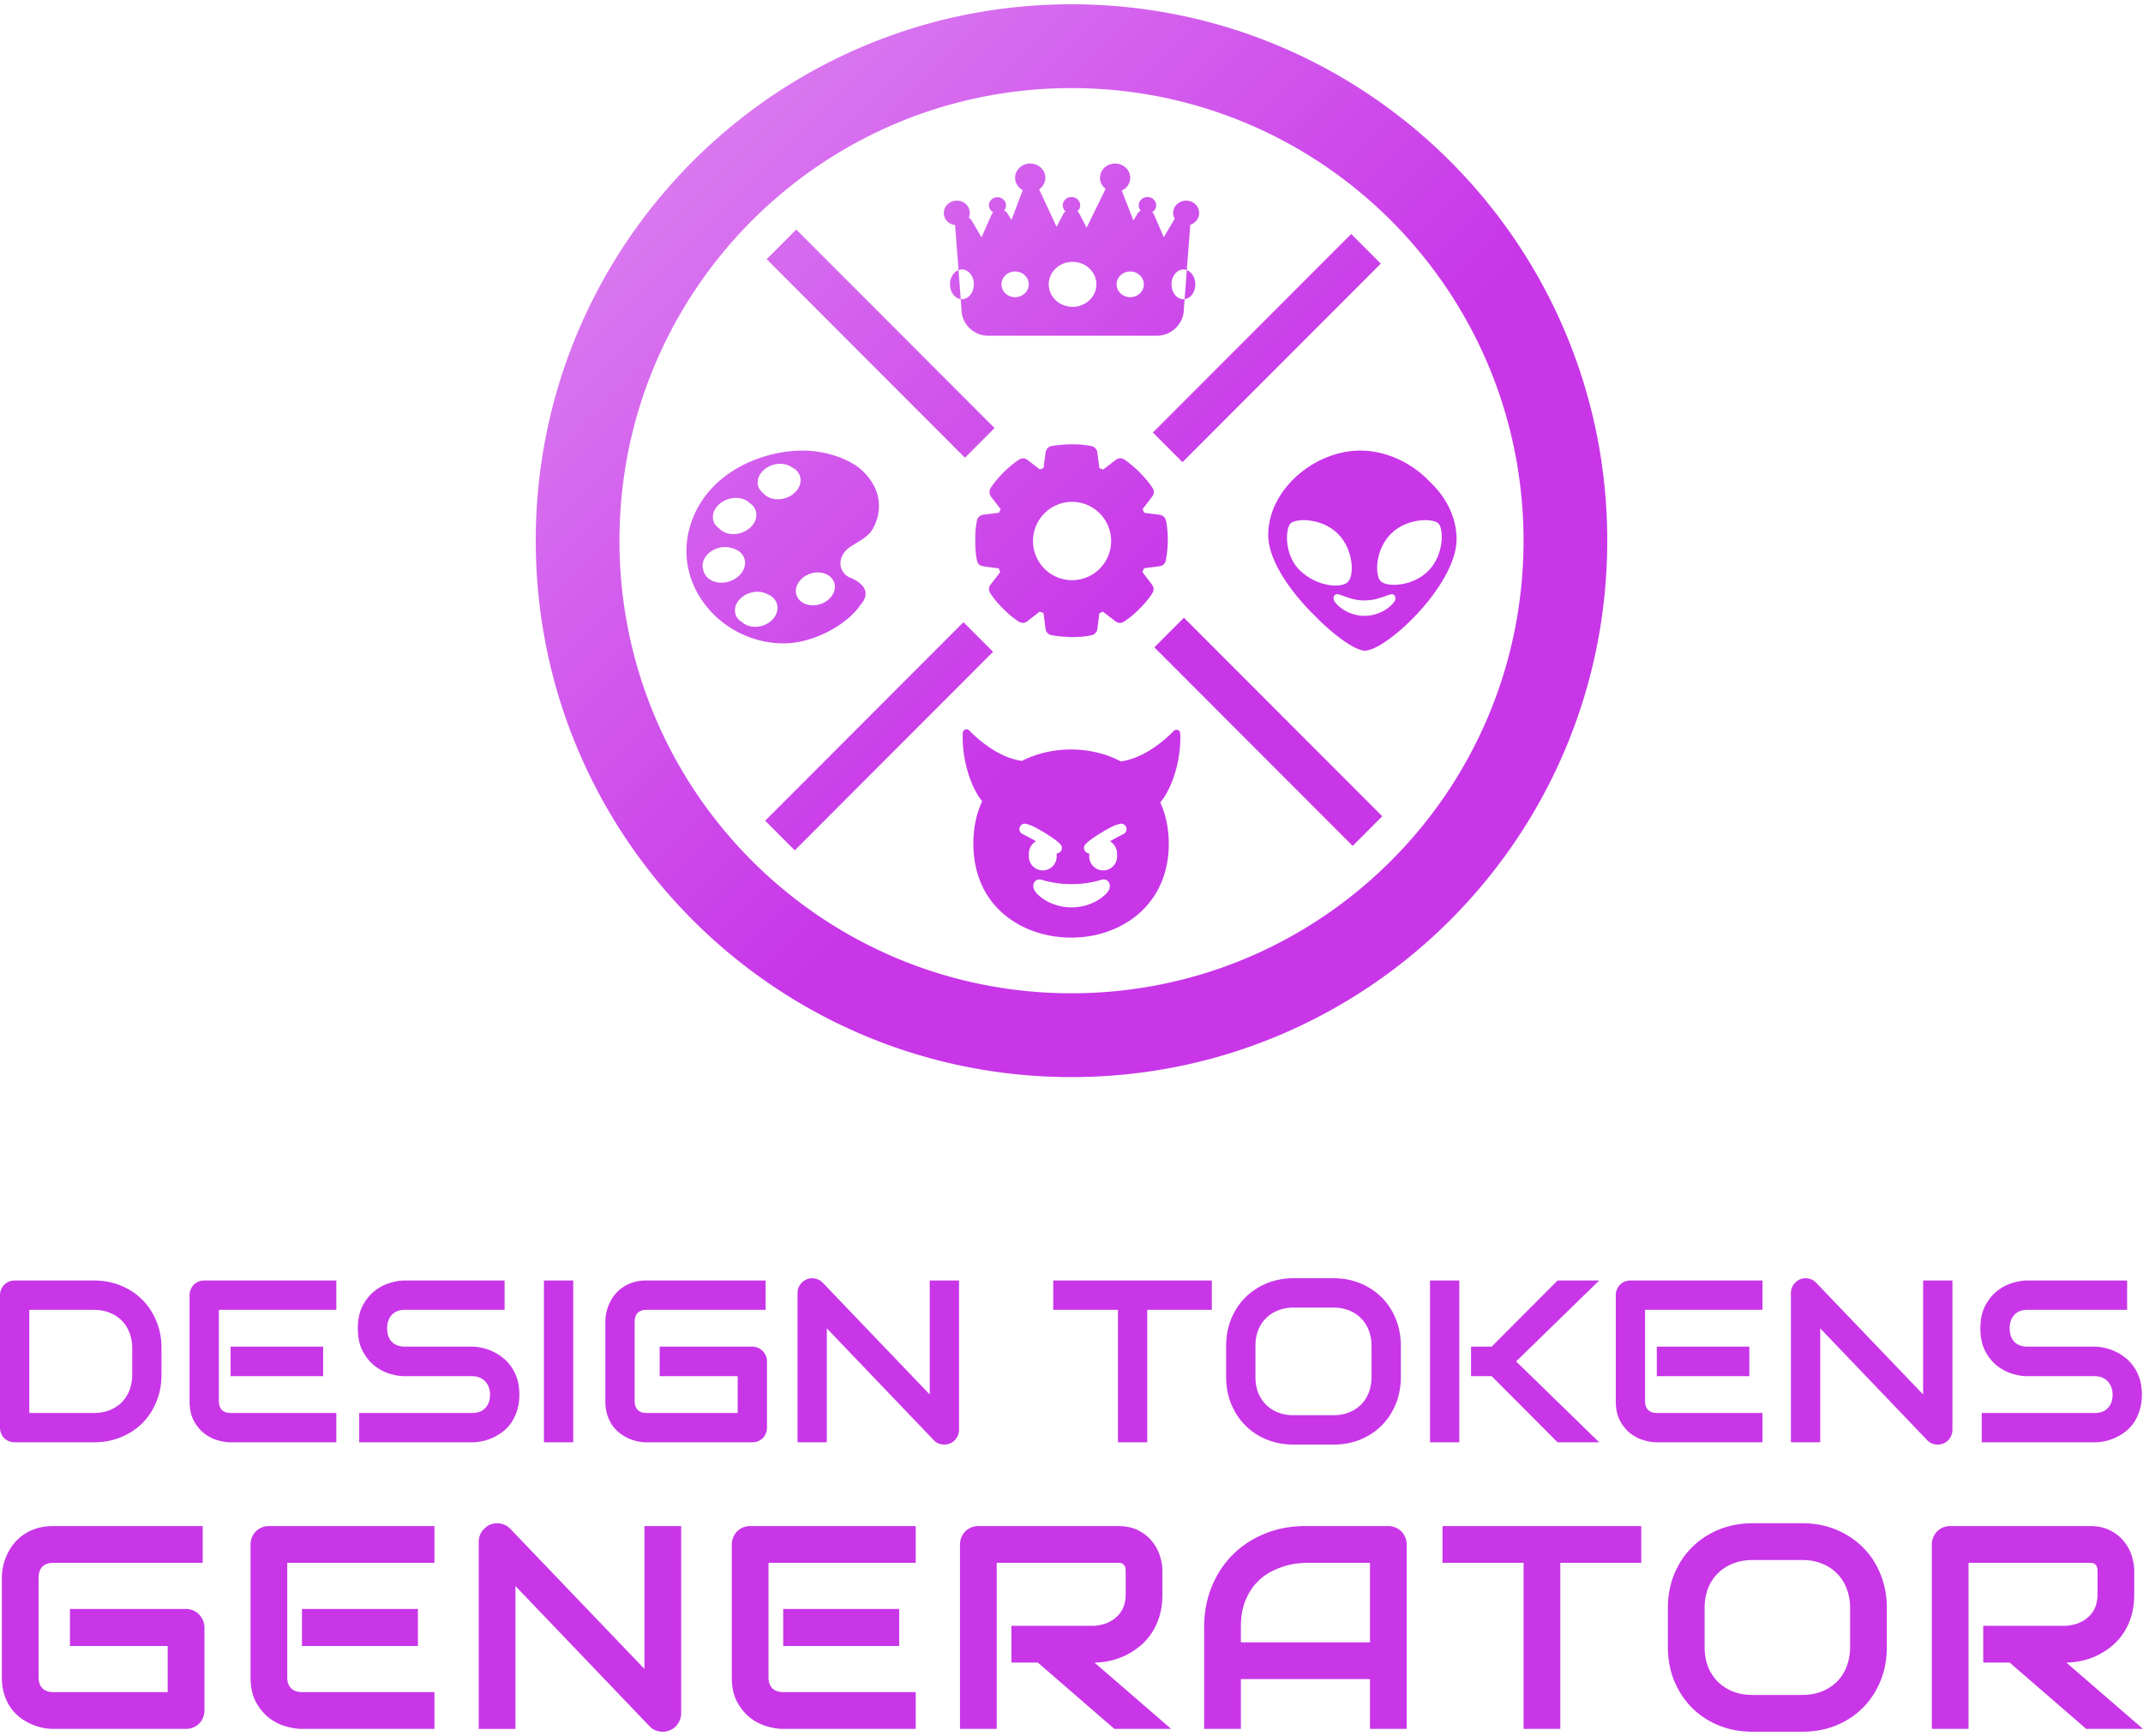 <svg xmlns="http://www.w3.org/2000/svg" width="1000" height="810" fill="none"><g clip-path="url(#a)"><path fill="url(#b)" fill-rule="evenodd" d="M710.938 252.279c0 116.628-94.44 211.174-210.938 211.174-116.498 0-210.938-94.546-210.938-211.174 0-116.627 94.44-211.173 210.938-211.173 116.498 0 210.938 94.546 210.938 211.173Zm39.062 0c0 138.226-111.929 250.28-250 250.28s-250-112.054-250-250.28C250 114.054 361.929 2 500 2s250 112.054 250 250.279ZM547.954 102.425l-4.883 8.244-4.549-10.491c-.193-.454-.478-.82-.857-1.183 1.093-.672 1.823-1.827 1.849-3.144l.001-.044v-.03a2.8 2.8 0 0 0-.004-.159c-.088-2.046-1.876-3.68-4.067-3.68-2.248 0-4.071 1.72-4.071 3.84 0 .937.356 1.796.948 2.462-.58.37-1.156.83-1.543 1.47l-1.888 3.137-5.441-13.914c.096-.047.19-.096.283-.148 2.187-1.128 3.671-3.318 3.671-5.835 0-3.672-3.156-6.648-7.05-6.648-3.743 0-6.805 2.751-7.035 6.227a6.512 6.512 0 0 0-.011.598c.056 2.027 1.075 3.828 2.64 5.012a9.87 9.87 0 0 0-.084.122l-.015.014c-.037.035-.062.058-.062.105l-8.722 17.856-3.291-6.34c-.259-.52-.61-.95-1.022-1.289.811-.702 1.32-1.71 1.32-2.83 0-2.12-1.823-3.838-4.071-3.838-2.175 0-3.952 1.609-4.065 3.633a3.477 3.477 0 0 0-.006.205c0 1.124.497 2.154 1.291 2.81-.397.374-.794.748-1.092 1.31l-3.075 5.944-8.144-17.461v-.07c1.583-1.097 2.663-2.804 2.85-4.753a6.433 6.433 0 0 0 .022-.9c-.163-3.536-3.253-6.355-7.042-6.355-3.893 0-7.049 2.976-7.049 6.648 0 1.94.88 3.685 2.285 4.9.38.332.8.63 1.254.885l-5.247 13.906-1.767-2.931c-.398-.656-.993-1.217-1.688-1.498.595-.656.893-1.499.893-2.435 0-.09-.003-.18-.01-.27-.146-1.936-1.854-3.466-3.942-3.475h-.019c-2.193 0-3.972 1.677-3.972 3.745 0 .058.002.116.005.173.062 1.331.839 2.476 1.981 3.104-.298.281-.595.75-.794 1.124l-4.655 10.581-4.876-8.334-.007-.009a2.741 2.741 0 0 0-.348-.358 4.09 4.09 0 0 0-.706-.523c.157-.354.277-.726.356-1.111.07-.326.109-.66.109-.995v-.094c0-3.154-2.711-5.711-6.056-5.711s-6.056 2.557-6.056 5.711v.094c0 2.899 2.278 5.238 5.252 5.617.002.061.005.123.01.186v.002l1.586 20.794c-2.295.853-3.969 3.504-3.969 6.642 0 3.591 2.193 6.545 5.002 6.894l.359 4.715c0 .958.113 1.893.325 2.793 1.281 5.427 6.2 9.559 12.07 9.566l.115.001h78.732c6.851 0 12.51-5.712 12.51-12.36l.36-4.715c2.808-.349 5.002-3.302 5.002-6.894 0-3.139-1.674-5.789-3.97-6.642l1.586-20.794v-.374c2.383-.749 4.17-2.903 4.17-5.43v-.095c0-3.154-2.711-5.711-6.056-5.711s-6.057 2.557-6.057 5.711l.001.066v.028c0 .919.237 1.764.641 2.467.043.081.088.162.136.241-.096.09-.19.186-.281.288Zm5.86 23.603a4.55 4.55 0 0 0-1.59-.287c-3.071 0-5.56 3.102-5.56 6.929 0 3.826 2.489 6.928 5.56 6.928.188 0 .374-.011.558-.034l1.032-13.536Zm-105.503 13.536c.183.023.369.034.558.034 3.071 0 5.56-3.102 5.56-6.928 0-3.827-2.489-6.929-5.56-6.929-.553 0-1.087.1-1.591.287l1.033 13.536Zm52.186 3.592c6.141 0 11.12-4.695 11.12-10.487s-4.979-10.487-11.12-10.487c-6.141 0-11.12 4.695-11.12 10.487s4.979 10.487 11.12 10.487Zm-26.807-4.495c3.509 0 6.354-2.683 6.354-5.992 0-3.31-2.845-5.993-6.354-5.993-3.51 0-6.354 2.683-6.354 5.993 0 3.309 2.844 5.992 6.354 5.992Zm60.066-5.992c0 3.309-2.845 5.992-6.354 5.992s-6.354-2.683-6.354-5.992c0-3.31 2.845-5.993 6.354-5.993s6.354 2.683 6.354 5.993ZM374.525 210.24c-15.991 0-35.829 7.122-46.608 22.857a43.632 43.632 0 0 0-4.027 7.275c-13.05 29.982 11.59 59.814 41.808 59.814 13.919 0 29.162-8.589 35.362-17.299.249-.35.513-.688.777-1.026h.001l.188-.241c.085-.11.17-.219.254-.33a8.59 8.59 0 0 0 1.191-2.077c.928-2.373.835-5.846-4.961-8.842a24.554 24.554 0 0 0-1.725-.804 7.278 7.278 0 0 1-4.44-8.342c1.041-4.127 3.674-5.7 6.922-7.64v-.001c1.867-1.114 3.936-2.35 6.023-4.262 3.152-2.886 10.692-17.247-3.332-30.11-3.68-3.38-10.985-6.948-19.74-8.352a41.937 41.937 0 0 0-1.417-.207 49.227 49.227 0 0 0-4.034-.36 47.533 47.533 0 0 0-2.242-.053Zm8.401 71.597c4.02-1.368 6.654-4.704 6.662-8.032a6.119 6.119 0 0 0-.336-2.019c-1.018-2.938-4.095-4.7-7.614-4.7-1.168 0-2.388.195-3.594.607-4.022 1.369-6.655 4.707-6.662 8.036a6.148 6.148 0 0 0 1.225 3.697c1.189 1.592 3.125 2.624 5.345 2.926 1.57.213 3.282.061 4.974-.515Zm-9.624-59.632c1.267 4.062-1.809 8.637-6.87 10.218-4.059 1.268-8.162.225-10.28-2.334-1.108-.819-1.934-1.914-2.336-3.231-1.205-3.95 1.849-8.402 6.836-9.939 3.346-1.031 6.705-.489 8.92 1.172 1.792.856 3.157 2.274 3.73 4.114Zm-20.628 16.155c1.273 4.086-1.835 8.692-6.943 10.288-3.979 1.243-7.999.292-10.183-2.121-1.251-.855-2.187-2.038-2.629-3.479-1.243-4.055 1.902-8.613 7.008-10.194 3.873-1.2 7.771-.334 9.971 1.923 1.319.866 2.309 2.086 2.776 3.583Zm-5.303 22.342c1.314 4.216-1.876 8.964-7.126 10.604-5.25 1.64-10.572-.448-11.886-4.665a6.518 6.518 0 0 1-.172-.677 6.643 6.643 0 0 1-.082-.25c-1.206-3.95 1.849-8.402 6.836-9.939 2.354-.729 4.717-.677 6.682-.004 2.762.664 4.965 2.421 5.748 4.931Zm15.163 20.999c1.276 4.086-1.748 8.667-6.752 10.233-3.597 1.125-7.238.387-9.475-1.634-1.492-.846-2.611-2.122-3.101-3.726-1.205-3.95 1.85-8.403 6.836-9.939 2.926-.902 5.866-.601 8.038.6 2.139.809 3.799 2.368 4.454 4.466Zm234.219-17.832c3.63 8.156 10.092 16.576 16.892 23.566-11.058-10.81-21.848-25.798-21.848-37.783 0-21.281 21.641-39.412 42.974-39.412 12.003 0 24.104 5.688 32.389 14.496-7.291-6.861-16.972-11.488-26.853-12.407 9.925.925 19.641 5.597 26.948 12.508l-.095-.101c7.543 7.098 12.527 16.587 12.527 26.837 0 21.357-32.691 52.011-42.821 52.011-7.472 0-31.593-20.577-40.113-39.715Zm74.439-19.633c-2.556-2.528-14.726-2.589-22.14 4.863-7.413 7.452-7.551 19.345-4.711 22.126 2.839 2.781 14.734 2.581 22.147-4.863 7.413-7.445 7.259-19.599 4.704-22.126Zm-42.115 27.127c-2.302 2.981-13.591 2.988-22.14-4.886-7.743-7.13-7.259-19.698-4.704-22.234 2.556-2.535 14.727-2.596 22.14 4.887 7.413 7.482 7.52 19.436 4.704 22.233Zm7.636 15.972c-7.19 0-12.324-4.241-13.867-6.592a2.589 2.589 0 0 1-.314-2.643 1.662 1.662 0 0 1 1.534-.883c.231 0 .461.038.676.115.825.259 1.628.547 2.438.837 2.726.978 5.528 1.983 9.533 1.983 4.035 0 6.857-1.001 9.609-1.977l.002-.001a64.829 64.829 0 0 1 2.384-.811c.214-.077.445-.115.675-.115a1.664 1.664 0 0 1 1.535.883c.391.868.268 1.89-.315 2.643-1.565 2.32-6.699 6.561-13.89 6.561Zm-159.867 67.697c-8.766-1.231-17.627-7.15-24.586-14.237a1.732 1.732 0 0 0-2.973 1.075c-.646 11.372 3.338 25.04 9.034 31.971-2.604 5.565-4.111 12.134-4.111 19.75 0 30.141 23.6 43.876 45.475 43.876h.328c12.047 0 23.314-4.069 31.608-11.357 9.005-7.991 13.771-19.193 13.771-32.433 0-7.059-1.358-13.563-3.991-19.308l.05-.046.034-.035.024-.026.029-.032.033-.04c5.746-6.889 9.785-20.658 9.143-32.102a1.724 1.724 0 0 0-1.872-1.579 1.706 1.706 0 0 0-1.083.503c-7.001 7.115-15.928 13.054-24.746 14.251-6.882-3.622-14.896-5.558-23.328-5.558-7.774 0-15.766 1.736-22.839 5.327Zm5.279 30.55c2.886 1.371 10.886 6.073 12.827 8.52.615.746.737 1.779.312 2.646a2.605 2.605 0 0 1-2.167 1.449V399.612a6.506 6.506 0 0 1-6.5 6.507 6.506 6.506 0 0 1-6.5-6.507v-1.267a6.794 6.794 0 0 1 3.311-5.839c-2.461-1.397-4.836-2.664-6.197-3.332a2.535 2.535 0 0 1-1.447-2.881 2.488 2.488 0 0 1 2.375-1.987c.216 0 .442.026.65.087a19.77 19.77 0 0 1 3.336 1.189Zm155.02-173.419a62.21 62.21 0 0 0-.432-.002h.195l.145.001.092.001ZM517.512 411.819a2.816 2.816 0 0 0-2.513-1.475h-.052c-.356 0-.711.052-1.049.165a46.939 46.939 0 0 1-13.867 2.013 47.18 47.18 0 0 1-13.91-2.013 3.306 3.306 0 0 0-1.049-.165 2.797 2.797 0 0 0-2.513 1.484 3.873 3.873 0 0 0 .407 3.965c1.916 2.924 8.242 7.566 17.065 7.566s15.15-4.642 17.074-7.566a3.887 3.887 0 0 0 .407-3.974Zm8.103-25.526a2.485 2.485 0 0 0-2.418-1.969c-.216 0-.442.026-.65.087a19.704 19.704 0 0 0-3.336 1.171c-2.886 1.353-10.886 6.073-12.827 8.503a2.466 2.466 0 0 0-.286 2.663 2.6 2.6 0 0 0 2.175 1.449V399.612a6.506 6.506 0 0 0 6.5 6.507c3.588 0 6.5-2.915 6.5-6.507v-1.267a6.786 6.786 0 0 0-3.302-5.822c2.462-1.397 4.836-2.664 6.197-3.332a2.522 2.522 0 0 0 1.447-2.898ZM357.75 120.931l13.811-13.826 92.531 92.635-13.811 13.826-92.531-92.635Zm180.92 181.122 13.811-13.826 92.531 92.635-13.811 13.826-92.531-92.635Zm-75.268 2.074-13.811-13.826-92.532 92.635 13.811 13.826 92.532-92.635Zm167.109-194.948 13.811 13.826-92.532 92.635-13.811-13.826 92.532-92.635Zm-86.392 133.822c.454 2.051.606 4.103.758 6.23.075 2.356.075 4.711-.152 6.99-.152 1.824-.379 3.648-.758 5.395a3.31 3.31 0 0 1-2.879 2.583l-7.048.912a.595.595 0 0 0-.303.304c-.075.189-.17.397-.264.605l-.001.003c-.095.209-.19.418-.265.608-.076.228-.076.38.075.532.682.912 1.383 1.823 2.084 2.735l.004.006c.7.909 1.4 1.819 2.08 2.729 1.061 1.444 1.137 2.812.152 4.331-1.667 2.584-3.638 4.863-5.759 6.991-2.198 2.203-4.547 4.255-7.2 6.002-1.439.988-2.879.912-4.243-.152-.909-.721-1.837-1.423-2.764-2.126l-.002-.001-.001-.001c-.928-.703-1.856-1.405-2.765-2.127-.152-.076-.303-.152-.379-.076-.227.114-.455.209-.682.304-.227.095-.455.19-.682.304-.076 0-.152.152-.152.228-.148 1.152-.296 2.321-.444 3.492l-.01.079-.006.049c-.15 1.18-.299 2.361-.449 3.522a3.312 3.312 0 0 1-2.576 2.888c-2.046.532-4.092.683-6.138.835-.389 0-.758.02-1.117.04h-.002c-.34.018-.672.036-1.003.036h-2.501c-.114 0-.246-.019-.379-.038s-.265-.038-.379-.038c-2.501-.152-4.85-.303-7.275-.835-1.515-.304-2.576-1.368-2.803-2.888-.152-1.177-.304-2.374-.455-3.571-.152-1.197-.303-2.393-.455-3.571 0-.116-.088-.188-.164-.249l-.031-.026a.299.299 0 0 1-.032-.029c-.33-.165-.659-.29-.96-.405l-.004-.001c-.113-.043-.221-.084-.324-.126-.228-.076-.379-.076-.531.076-.908.722-1.817 1.424-2.726 2.126l-.002.002c-.909.703-1.819 1.405-2.728 2.127-1.364 1.064-2.804 1.064-4.244.152-2.652-1.747-5.001-3.799-7.199-6.002-2.197-2.204-4.243-4.559-5.91-7.143-.91-1.367-.834-2.811.151-4.103.719-.911 1.42-1.822 2.12-2.733l.002-.002c.701-.912 1.402-1.823 2.122-2.735.151-.228.227-.38.076-.608a21.06 21.06 0 0 1-.228-.608v-.001c-.076-.209-.151-.417-.227-.607-.076-.152-.152-.228-.303-.228l-6.82-.912c-1.819-.228-2.804-1.139-3.183-2.963-.531-2.659-.682-5.395-.758-8.13 0-.152.019-.304.038-.456a3.69 3.69 0 0 0 .038-.456v-.152c0-.038-.019-.076-.038-.114a.27.27 0 0 1-.038-.114c.038-.607.038-1.215.038-1.823 0-.608 0-1.216.038-1.824.151-1.823.379-3.647.758-5.47.303-1.368 1.44-2.356 2.728-2.584.53-.076 1.042-.133 1.553-.19a49.353 49.353 0 0 0 1.554-.19c.682-.076 1.383-.171 2.084-.266.701-.095 1.402-.19 2.084-.266.227-.075.303-.151.378-.303.076-.19.171-.399.266-.608v-.002c.095-.208.189-.417.265-.606.076-.152.076-.304-.076-.456-.719-.911-1.42-1.823-2.121-2.734v-.001h-.001a266.172 266.172 0 0 0-2.122-2.736c-.985-1.367-1.06-2.811-.151-4.255 1.743-2.659 3.789-5.014 5.986-7.218 2.198-2.127 4.547-4.179 7.124-5.851 1.364-.911 2.804-.835 4.092.152.909.722 1.837 1.424 2.765 2.127l.001.001c.928.703 1.856 1.406 2.766 2.127.075.076.303.076.379.076.227-.114.454-.208.681-.303l.001-.001c.227-.094.454-.189.682-.303.075 0 .151-.152.151-.228.303-2.28.606-4.635.91-6.991.227-1.519 1.136-2.735 2.803-3.039 6.214-.988 12.731-1.216 18.794.076 1.288.304 2.425 1.52 2.576 2.887l.909 7.067c0 .228.152.304.304.38l1.136.455c.228.076.379.076.682-.152.907-.682 1.815-1.383 2.722-2.084l.006-.005c.91-.703 1.819-1.406 2.728-2.09 1.364-1.063 2.804-1.139 4.244-.152 2.577 1.748 4.926 3.8 7.123 6.003 2.122 2.204 4.168 4.483 5.835 7.066.91 1.368.91 2.812-.151 4.179l-.803 1.061-.031.041a265.391 265.391 0 0 1-3.41 4.445c-.151.152-.151.304-.076.456l.455 1.14c.076.228.227.379.455.379l6.82.912c1.667.228 2.728 1.216 3.107 2.812Zm-43.853 27.707c10.063 0 18.221-8.18 18.221-18.27 0-10.091-8.158-18.27-18.221-18.27-10.064 0-18.222 8.179-18.222 18.27 0 10.09 8.158 18.27 18.222 18.27Z" clip-rule="evenodd"/></g><path fill="#C836E8" fill-rule="evenodd" d="M651.314 655.121c1.578-3.862 2.367-8.091 2.367-12.69v-14.426c0-4.563-.789-8.776-2.367-12.637-1.578-3.896-3.769-7.231-6.574-10.004-2.805-2.808-6.136-5.002-9.993-6.581-3.821-1.58-7.994-2.369-12.517-2.369h-18.513c-4.523 0-8.713.789-12.569 2.369-3.857 1.579-7.188 3.773-9.993 6.581-2.805 2.773-5.014 6.108-6.627 10.004-1.578 3.861-2.367 8.074-2.367 12.637v14.426c0 4.599.789 8.828 2.367 12.69 1.613 3.861 3.822 7.195 6.627 10.003 2.805 2.808 6.136 5.002 9.993 6.582 3.856 1.544 8.046 2.317 12.569 2.317h18.513c4.523 0 8.696-.773 12.517-2.317 3.857-1.58 7.188-3.774 9.993-6.582 2.805-2.808 4.996-6.142 6.574-10.003Zm-12.622-34.435c.876 2.176 1.315 4.616 1.315 7.319v14.426c0 2.703-.439 5.16-1.315 7.372-.842 2.176-2.051 4.054-3.629 5.633-1.578 1.545-3.471 2.756-5.68 3.633-2.174.843-4.593 1.264-7.258 1.264h-18.408c-2.664 0-5.101-.421-7.31-1.264-2.174-.877-4.05-2.088-5.628-3.633-1.577-1.579-2.805-3.457-3.681-5.633-.842-2.212-1.262-4.669-1.262-7.372v-14.426c0-2.703.42-5.143 1.262-7.319.876-2.211 2.104-4.089 3.681-5.634 1.578-1.579 3.454-2.79 5.628-3.633 2.209-.877 4.646-1.316 7.31-1.316h18.513c2.63 0 5.032.439 7.205 1.316 2.209.843 4.085 2.054 5.628 3.633 1.578 1.545 2.787 3.423 3.629 5.634Zm-191.755 49.177a6.492 6.492 0 0 0 .579-2.738v-69.658h-13.675v53.178l-49.963-52.178c-.982-1.018-2.157-1.65-3.524-1.895a6.782 6.782 0 0 0-3.997.368c-1.227.562-2.244 1.422-3.05 2.58-.772 1.123-1.158 2.387-1.158 3.791v69.659h13.675v-53.179l49.963 52.231c.666.702 1.42 1.211 2.262 1.527a7.565 7.565 0 0 0 2.577.474c.946 0 1.841-.176 2.682-.527a6.586 6.586 0 0 0 2.156-1.422 6.761 6.761 0 0 0 1.473-2.211Zm-373.99-15.796c1.613-3.861 2.42-8.09 2.42-12.689v-12.32c0-4.563-.807-8.776-2.42-12.637-1.578-3.896-3.77-7.231-6.574-10.004-2.805-2.808-6.136-5.001-9.993-6.581s-8.047-2.369-12.57-2.369H6.89c-.982 0-1.894.175-2.735.526a6.788 6.788 0 0 0-2.21 1.474 7.244 7.244 0 0 0-1.42 2.212A6.914 6.914 0 0 0 0 604.364v61.708c0 .983.175 1.896.526 2.738a7.24 7.24 0 0 0 1.42 2.211 7.232 7.232 0 0 0 2.209 1.422 7.033 7.033 0 0 0 2.735.527h36.92c4.523 0 8.713-.79 12.57-2.37 3.857-1.579 7.188-3.756 9.993-6.529 2.805-2.808 4.996-6.142 6.574-10.004Zm-12.57-32.328c.877 2.212 1.315 4.651 1.315 7.319v12.32c0 2.703-.438 5.16-1.315 7.372-.842 2.176-2.051 4.054-3.629 5.633-1.578 1.545-3.471 2.756-5.68 3.633-2.174.843-4.593 1.264-7.258 1.264H13.674v-48.124H43.81c2.665 0 5.084.439 7.258 1.316 2.209.843 4.102 2.054 5.68 3.633 1.578 1.545 2.788 3.423 3.629 5.634Zm47.229 20.376h43.179v-13.794h-43.179v13.794Zm0 30.855h49.332v-13.69h-49.227c-1.823 0-3.208-.474-4.155-1.422-.947-.947-1.42-2.316-1.42-4.106v-42.596h54.802v-13.689H95.352c-.982 0-1.894.175-2.735.526a6.787 6.787 0 0 0-2.21 1.474 7.245 7.245 0 0 0-1.42 2.212 6.915 6.915 0 0 0-.525 2.685v49.388c0 3.545.63 6.546 1.893 9.003 1.297 2.422 2.893 4.405 4.786 5.95 1.928 1.509 4.015 2.597 6.259 3.264 2.244.667 4.312 1.001 6.206 1.001Zm134.743-22.22c0 2.703-.35 5.143-1.051 7.319-.667 2.141-1.561 4.037-2.683 5.686a18.096 18.096 0 0 1-3.944 4.213 24.2 24.2 0 0 1-4.681 2.843 23.33 23.33 0 0 1-4.944 1.632c-1.648.351-3.208.527-4.68.527h-52.751v-13.69h52.751c2.629 0 4.663-.772 6.1-2.317 1.473-1.544 2.209-3.615 2.209-6.213 0-1.263-.193-2.422-.578-3.475a7.823 7.823 0 0 0-1.683-2.738c-.702-.772-1.578-1.368-2.63-1.79-1.017-.421-2.156-.632-3.418-.632h-31.451c-2.209 0-4.593-.386-7.153-1.158-2.559-.807-4.944-2.088-7.153-3.843-2.173-1.756-3.997-4.055-5.469-6.898-1.438-2.843-2.157-6.318-2.157-10.425 0-4.107.719-7.564 2.157-10.372 1.472-2.844 3.296-5.143 5.469-6.898 2.209-1.79 4.594-3.071 7.153-3.843 2.56-.808 4.944-1.211 7.153-1.211h46.545v13.689h-46.545c-2.595 0-4.628.79-6.101 2.369-1.438 1.58-2.156 3.669-2.156 6.266 0 2.633.718 4.721 2.156 6.266 1.473 1.509 3.506 2.264 6.101 2.264h31.556c1.472.035 3.033.245 4.68.631 1.648.352 3.279.913 4.892 1.685a22.747 22.747 0 0 1 4.68 2.949c1.473 1.158 2.77 2.562 3.892 4.212 1.157 1.65 2.069 3.545 2.735 5.686.666 2.142.999 4.564.999 7.266Zm11.466 22.22h13.674v-75.503h-13.674v75.503Zm104.082-6.898c0 .983-.176 1.896-.526 2.738a6.787 6.787 0 0 1-1.473 2.211 6.596 6.596 0 0 1-2.156 1.422 7.035 7.035 0 0 1-2.735.527h-49.332c-1.263 0-2.63-.141-4.103-.422a22.944 22.944 0 0 1-4.312-1.421 20.934 20.934 0 0 1-4.05-2.422 18.025 18.025 0 0 1-3.471-3.633c-.982-1.439-1.771-3.089-2.367-4.95-.596-1.895-.894-4.019-.894-6.37v-37.067c0-1.264.14-2.615.421-4.055a21.436 21.436 0 0 1 1.42-4.317 19.083 19.083 0 0 1 2.472-4.107 16.855 16.855 0 0 1 3.629-3.422c1.437-1.018 3.085-1.826 4.943-2.422 1.859-.597 3.962-.895 6.312-.895h55.591v13.689h-55.591c-1.789 0-3.156.474-4.103 1.422-.946.947-1.42 2.352-1.42 4.212v36.962c0 1.755.474 3.124 1.42 4.106.982.948 2.349 1.422 4.103 1.422h42.547v-17.165h-36.394v-13.794h43.179c.982 0 1.893.193 2.735.579a6.21 6.21 0 0 1 2.156 1.474 6.798 6.798 0 0 1 1.473 2.211 6.55 6.55 0 0 1 .526 2.633v30.854Zm207.585-54.916h-30.136v61.814h-13.674v-61.814h-30.189v-13.689h73.999v13.689Zm180.763 61.814h-19.407l-30.767-30.855h-9.625v-13.794h9.625l30.767-30.854h19.407l-38.761 37.751 38.761 37.752Zm-65.268 0h-13.674v-75.503h13.674v75.503Zm92.143-30.855h43.179v-13.794H773.12v13.794Zm0 30.855h49.332v-13.69h-49.227c-1.823 0-3.208-.474-4.155-1.422-.946-.947-1.42-2.316-1.42-4.106v-42.596h54.802v-13.689h-61.586a7.03 7.03 0 0 0-2.735.526 6.781 6.781 0 0 0-2.209 1.474 7.252 7.252 0 0 0-1.42 2.212 6.907 6.907 0 0 0-.526 2.685v49.388c0 3.545.631 6.546 1.893 9.003 1.298 2.422 2.893 4.405 4.786 5.95 1.929 1.509 4.015 2.597 6.259 3.264 2.244.667 4.313 1.001 6.206 1.001Zm137.952-5.845c0 .983-.193 1.896-.579 2.738a6.758 6.758 0 0 1-1.472 2.211 6.596 6.596 0 0 1-2.156 1.422 6.902 6.902 0 0 1-2.683.527c-.841 0-1.7-.158-2.577-.474-.841-.316-1.595-.825-2.261-1.527l-49.964-52.231v53.179h-13.674v-69.659c0-1.404.386-2.668 1.157-3.791.806-1.158 1.823-2.018 3.05-2.58a6.783 6.783 0 0 1 3.997-.368c1.368.245 2.542.877 3.524 1.895l49.964 52.178v-53.178h13.674v69.658Zm87.357-9.056c.702-2.176 1.052-4.616 1.052-7.319 0-2.702-.333-5.124-.999-7.266-.666-2.141-1.578-4.036-2.735-5.686-1.122-1.65-2.419-3.054-3.892-4.212a22.754 22.754 0 0 0-4.681-2.949 21.909 21.909 0 0 0-4.891-1.685c-1.648-.386-3.208-.596-4.681-.631h-31.556c-2.594 0-4.628-.755-6.1-2.264-1.438-1.545-2.157-3.633-2.157-6.266 0-2.597.719-4.686 2.157-6.266 1.472-1.579 3.506-2.369 6.1-2.369h46.545v-13.689h-46.545c-2.208 0-4.593.403-7.152 1.211-2.56.772-4.944 2.053-7.153 3.843-2.174 1.755-3.997 4.054-5.47 6.898-1.437 2.808-2.156 6.265-2.156 10.372s.719 7.582 2.156 10.425c1.473 2.843 3.296 5.142 5.47 6.898 2.209 1.755 4.593 3.036 7.153 3.843 2.559.772 4.944 1.158 7.152 1.158h31.451c1.262 0 2.402.211 3.419.632 1.052.422 1.928 1.018 2.629 1.79a7.794 7.794 0 0 1 1.683 2.738c.386 1.053.579 2.212.579 3.475 0 2.598-.736 4.669-2.209 6.213-1.438 1.545-3.471 2.317-6.101 2.317h-52.751v13.69h52.751c1.473 0 3.033-.176 4.681-.527a23.33 23.33 0 0 0 4.944-1.632 24.2 24.2 0 0 0 4.681-2.843 18.117 18.117 0 0 0 3.944-4.213c1.122-1.649 2.016-3.545 2.682-5.686ZM880.464 768.406c0 5.763-.989 11.064-2.966 15.903-1.978 4.84-4.724 9.019-8.24 12.539-3.516 3.519-7.69 6.269-12.524 8.248-4.79 1.936-10.02 2.904-15.688 2.904h-23.203c-5.669 0-10.92-.968-15.754-2.904-4.834-1.979-9.009-4.729-12.524-8.248-3.516-3.52-6.285-7.699-8.306-12.539-1.978-4.839-2.966-10.14-2.966-15.903v-18.082c0-5.719.988-10.998 2.966-15.837 2.021-4.884 4.79-9.063 8.306-12.538 3.515-3.52 7.69-6.27 12.524-8.249 4.834-1.98 10.085-2.97 15.754-2.97h23.203c5.668 0 10.898.99 15.688 2.97 4.834 1.979 9.008 4.729 12.524 8.249 3.516 3.475 6.262 7.654 8.24 12.538 1.977 4.839 2.966 10.118 2.966 15.837v18.082Zm-17.139-18.082c0-3.387-.549-6.445-1.647-9.172-1.055-2.772-2.571-5.126-4.549-7.061-1.933-1.98-4.284-3.498-7.053-4.554-2.724-1.099-5.735-1.649-9.03-1.649h-23.203c-3.34 0-6.394.55-9.163 1.649-2.724 1.056-5.075 2.574-7.053 4.554-1.977 1.935-3.515 4.289-4.614 7.061-1.055 2.727-1.582 5.785-1.582 9.172v18.082c0 3.387.527 6.467 1.582 9.238 1.099 2.728 2.637 5.082 4.614 7.061 1.978 1.936 4.329 3.454 7.053 4.554 2.769 1.056 5.823 1.584 9.163 1.584h23.071c3.339 0 6.372-.528 9.096-1.584 2.769-1.1 5.142-2.618 7.119-4.554 1.978-1.979 3.494-4.333 4.549-7.061 1.098-2.771 1.647-5.851 1.647-9.238v-18.082Zm-546.199 52.463c.483-1.056.725-2.2.725-3.432V712.05h-17.139v66.65l-62.621-65.396c-1.23-1.276-2.702-2.068-4.416-2.376a8.497 8.497 0 0 0-5.01.462c-1.538.704-2.812 1.782-3.823 3.234-.967 1.407-1.45 2.991-1.45 4.751v87.305h17.138v-66.65l62.621 65.462c.835.88 1.78 1.518 2.835 1.914 1.098.396 2.175.594 3.23.594 1.186 0 2.307-.22 3.361-.66 1.055-.44 1.956-1.034 2.703-1.782a8.5 8.5 0 0 0 1.846-2.771Zm-221.737-4.751c0 1.231-.22 2.375-.659 3.431a8.505 8.505 0 0 1-1.846 2.772c-.747.748-1.647 1.341-2.702 1.781-1.055.44-2.197.66-3.428.66h-61.83c-1.582 0-3.296-.176-5.141-.528a28.838 28.838 0 0 1-5.405-1.781 26.262 26.262 0 0 1-5.076-3.036 22.594 22.594 0 0 1-4.35-4.553c-1.231-1.804-2.22-3.872-2.967-6.203-.747-2.376-1.12-5.038-1.12-7.985v-46.458c0-1.583.175-3.277.527-5.081a26.9 26.9 0 0 1 1.78-5.411 23.893 23.893 0 0 1 3.098-5.147 21.139 21.139 0 0 1 4.548-4.29c1.802-1.275 3.867-2.287 6.196-3.035 2.33-.748 4.966-1.122 7.91-1.122h69.674v17.157H24.924c-2.24 0-3.955.594-5.141 1.782-1.187 1.188-1.78 2.948-1.78 5.279v46.326c0 2.199.593 3.915 1.78 5.147 1.23 1.188 2.944 1.782 5.141 1.782h53.327V768.01H32.636v-17.29h54.118c1.23 0 2.373.242 3.428.726a7.783 7.783 0 0 1 2.703 1.848 8.505 8.505 0 0 1 1.845 2.772c.44 1.011.66 2.111.66 3.299v38.671Zm99.63-30.026h-54.118v-17.29h54.118v17.29Zm7.712 38.67h-61.83c-2.373 0-4.966-.418-7.778-1.254-2.813-.835-5.427-2.199-7.844-4.091-2.373-1.936-4.373-4.421-5.999-7.457-1.582-3.079-2.373-6.841-2.373-11.284v-61.899c0-1.188.22-2.31.659-3.366a9.079 9.079 0 0 1 1.78-2.771 8.49 8.49 0 0 1 2.769-1.848c1.054-.44 2.197-.66 3.427-.66h77.189v17.157h-68.685v53.387c0 2.243.593 3.959 1.779 5.147 1.187 1.188 2.923 1.782 5.208 1.782h61.698v17.157Zm216.858-38.67h-54.117v-17.29h54.117v17.29Zm7.713 38.67h-61.83c-2.373 0-4.966-.418-7.779-1.254-2.812-.835-5.427-2.199-7.844-4.091-2.373-1.936-4.372-4.421-5.998-7.457-1.582-3.079-2.373-6.841-2.373-11.284v-61.899c0-1.188.22-2.31.659-3.366a9.06 9.06 0 0 1 1.78-2.771 8.497 8.497 0 0 1 2.768-1.848c1.055-.44 2.198-.66 3.428-.66h77.189v17.157h-68.686v53.387c0 2.243.594 3.959 1.78 5.147 1.187 1.188 2.922 1.782 5.207 1.782h61.699v17.157Zm113.669-52.33c.967-3.08 1.45-6.577 1.45-10.493v-10.954c0-2.112-.373-4.377-1.12-6.797-.703-2.42-1.89-4.663-3.56-6.731-1.626-2.112-3.757-3.85-6.394-5.213-2.636-1.408-5.866-2.112-9.689-2.112h-65.06c-1.231 0-2.373.22-3.428.66a8.49 8.49 0 0 0-2.769 1.848 9.057 9.057 0 0 0-1.779 2.771 8.663 8.663 0 0 0-.659 3.366v85.985h17.138v-77.473h56.557c.351 0 .725.022 1.12.066.44.044.835.198 1.187.462.395.22.703.594.922 1.122.264.484.396 1.21.396 2.178v10.822c0 2.244-.352 4.246-1.055 6.005a12.416 12.416 0 0 1-3.032 4.422c-1.274 1.232-2.812 2.222-4.614 2.969-1.758.704-3.713 1.144-5.867 1.32h-38.759v17.158h12.327l35.727 30.949h26.498l-35.793-30.949c2.11 0 4.351-.242 6.724-.726a32.792 32.792 0 0 0 7.119-2.31 35.158 35.158 0 0 0 6.789-4.157c2.154-1.672 4.043-3.674 5.669-6.005 1.67-2.376 2.988-5.104 3.955-8.183Zm115.449 52.33h-17.138v-23.228h-60.248v23.228h-17.138v-47.315c0-6.907 1.186-13.264 3.559-19.071 2.373-5.807 5.669-10.801 9.888-14.98 4.218-4.179 9.206-7.435 14.963-9.767 5.757-2.331 12.041-3.497 18.852-3.497h38.627c1.187 0 2.307.22 3.362.66a8.49 8.49 0 0 1 4.614 4.619 8.663 8.663 0 0 1 .659 3.366v85.985Zm-17.138-40.386v-37.087h-30.124c-.527 0-1.648.088-3.362.264-1.669.132-3.625.506-5.866 1.122-2.197.616-4.527 1.562-6.987 2.838-2.461 1.276-4.724 3.035-6.79 5.279-2.065 2.244-3.779 5.059-5.141 8.447-1.319 3.343-1.978 7.413-1.978 12.208v6.929h60.248Zm88.819-37.087h37.77V712.05h-92.745v17.157h37.837v77.473h17.138v-77.473Zm266.362 25.143c.967-3.08 1.45-6.577 1.45-10.493v-10.954c0-2.112-.373-4.377-1.12-6.797-.704-2.42-1.89-4.663-3.56-6.731-1.626-2.112-3.757-3.85-6.394-5.213-2.637-1.408-5.866-2.112-9.69-2.112h-65.06c-1.23 0-2.373.22-3.427.66a8.49 8.49 0 0 0-2.769 1.848 9.057 9.057 0 0 0-1.779 2.771 8.663 8.663 0 0 0-.66 3.366v85.985h17.139v-77.473h56.556c.352 0 .725.022 1.121.066.439.044.835.198 1.186.462.396.22.704.594.923 1.122.264.484.396 1.21.396 2.178v10.822c0 2.244-.352 4.246-1.055 6.005a12.416 12.416 0 0 1-3.032 4.422c-1.274 1.232-2.812 2.222-4.614 2.969-1.758.704-3.714 1.144-5.867 1.32h-38.759v17.158h12.327l35.726 30.949H1000l-35.793-30.949c2.109 0 4.351-.242 6.724-.726a32.792 32.792 0 0 0 7.119-2.31 35.158 35.158 0 0 0 6.789-4.157c2.153-1.672 4.043-3.674 5.669-6.005 1.67-2.376 2.988-5.104 3.955-8.183Z" clip-rule="evenodd"/><defs><linearGradient id="b" x1="322.266" x2="695.729" y1="63.103" y2="436.15" gradientUnits="userSpaceOnUse"><stop stop-color="#DA79F0"/><stop offset=".593" stop-color="#C836E8"/><stop offset="1" stop-color="#C836E8"/></linearGradient><clipPath id="a"><path fill="#fff" d="M250 2h500v500.559H250z"/></clipPath></defs></svg>